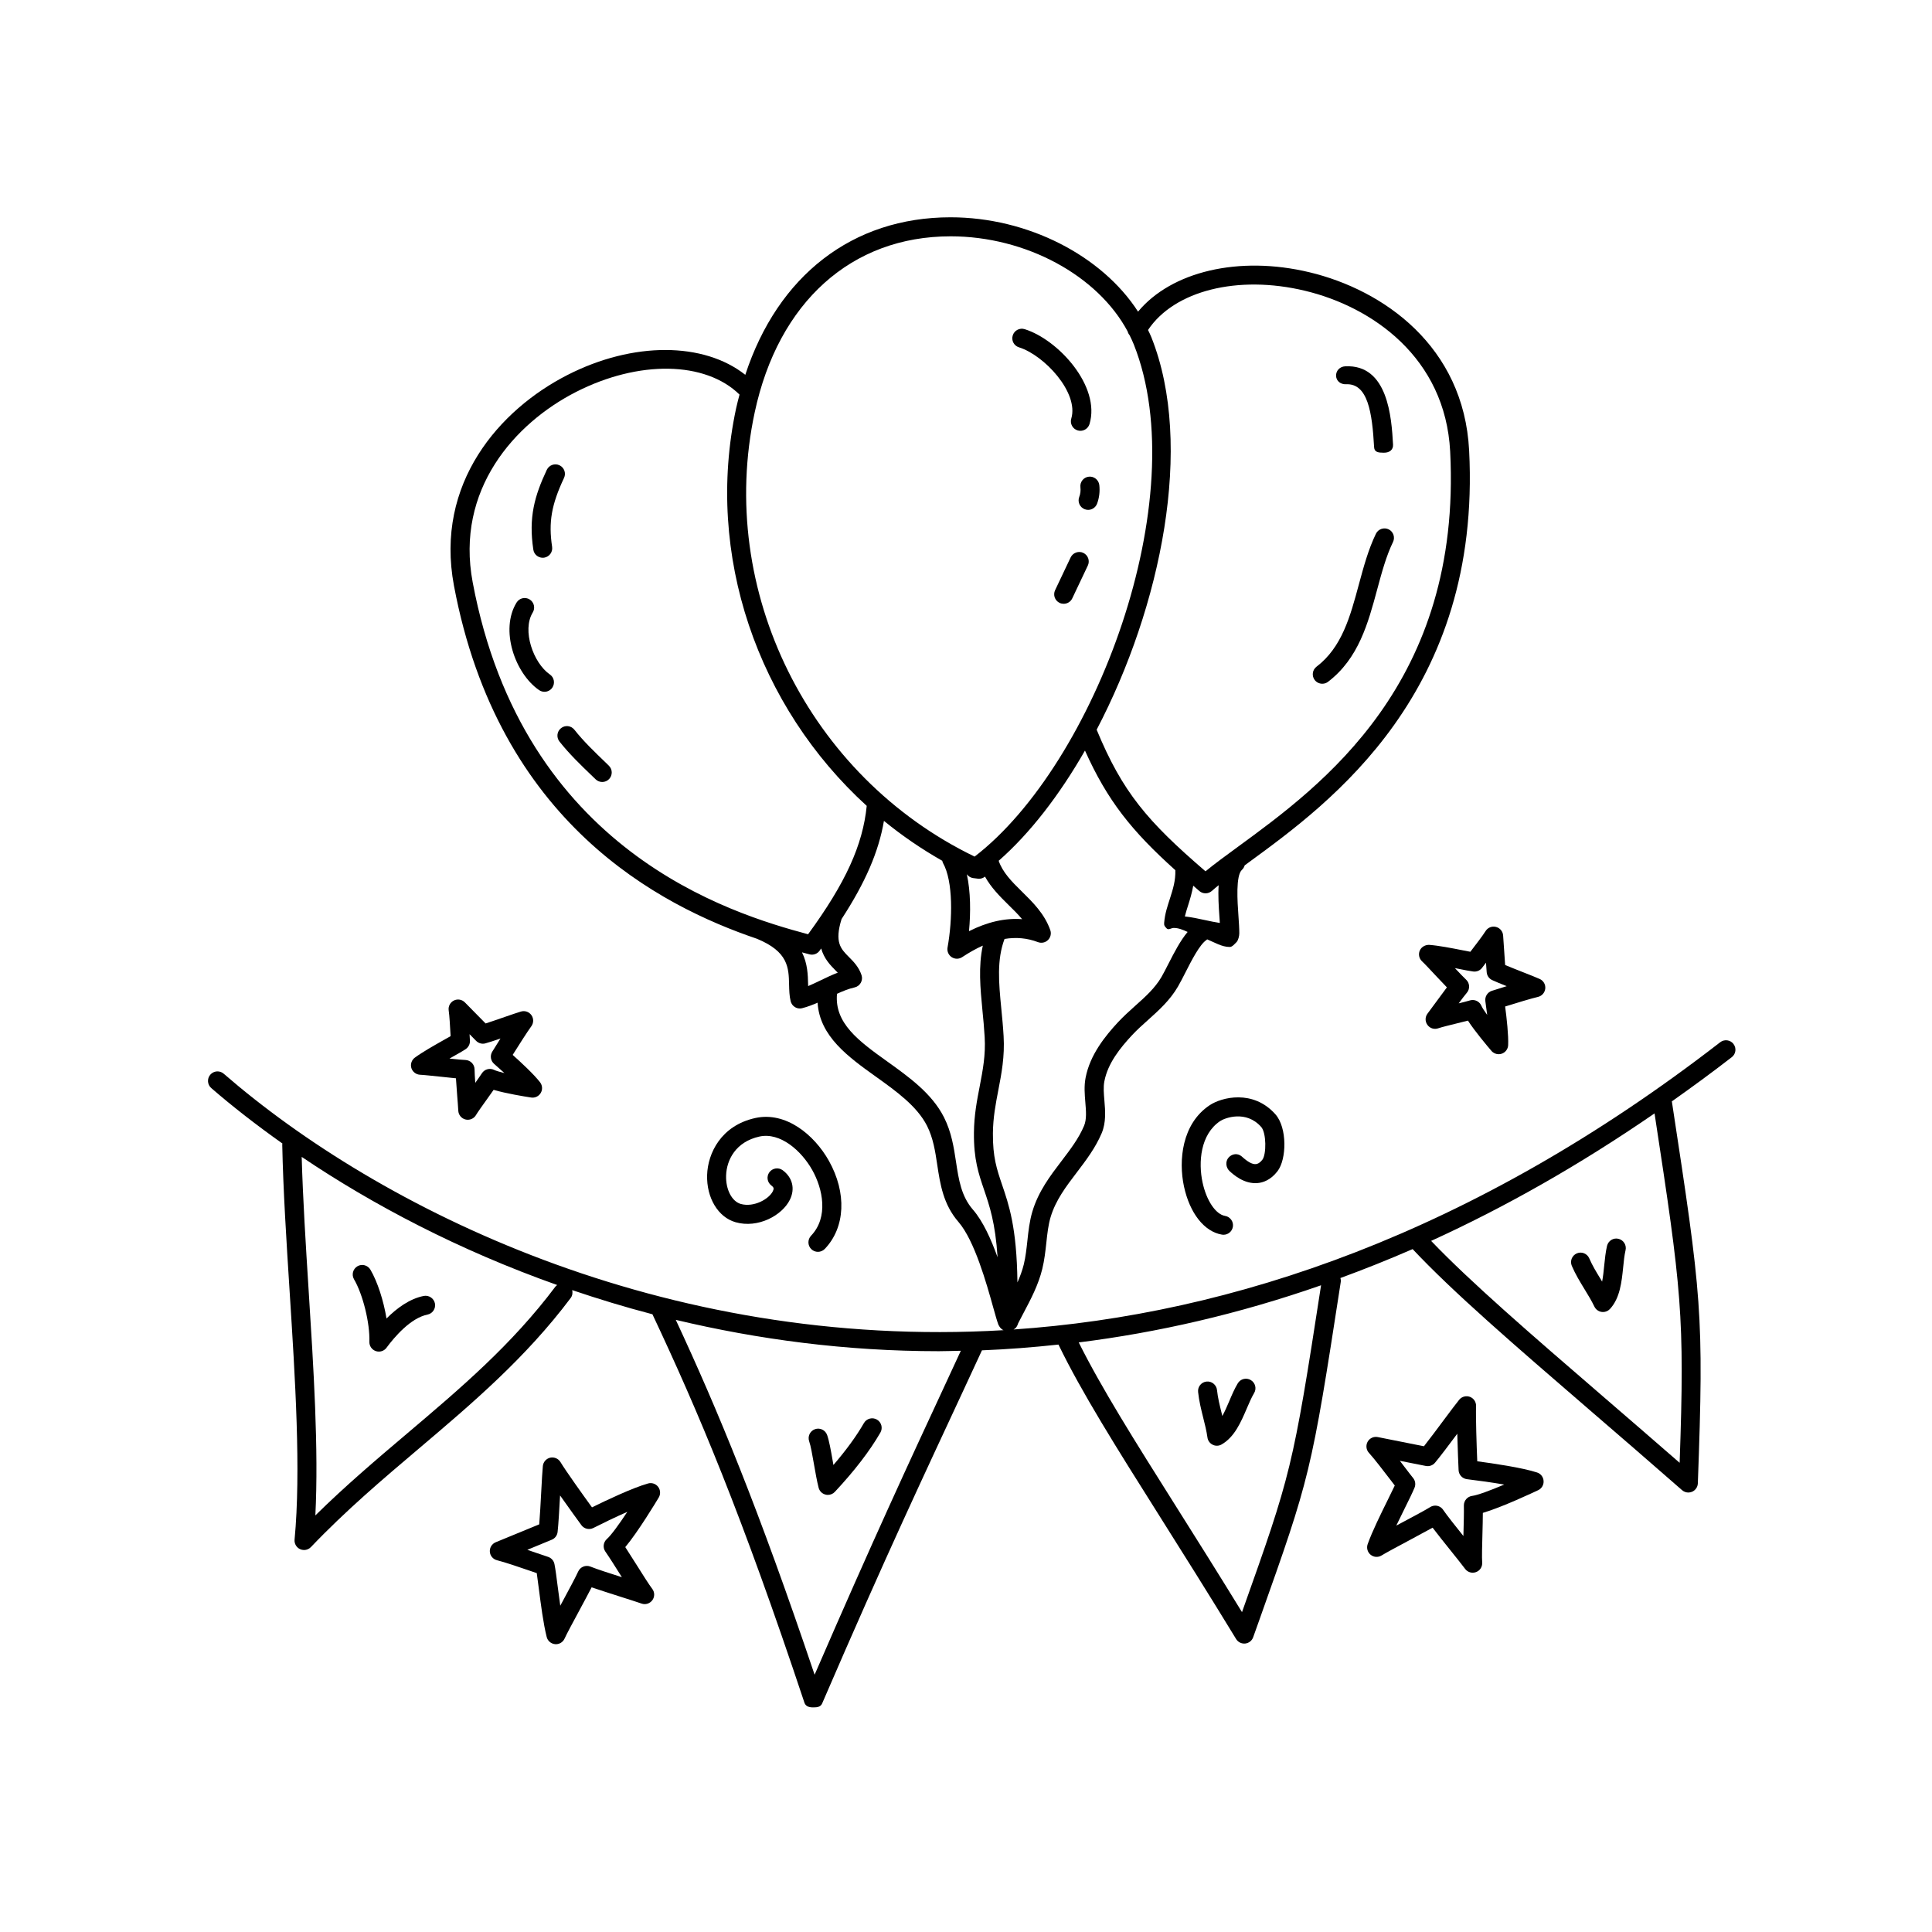 <?xml version="1.0" encoding="UTF-8"?>
<!-- Uploaded to: ICON Repo, www.iconrepo.com, Generator: ICON Repo Mixer Tools -->
<svg fill="#000000" width="800px" height="800px" version="1.1" viewBox="144 144 512 512" xmlns="http://www.w3.org/2000/svg">
 <g>
  <path d="m603.4 420.66c-0.855-1.109-2.445-1.301-3.531-0.453-65.469 50.699-129.47 72.195-187.27 76.121 0.211-0.133 0.43-0.266 0.543-0.383 0.301-0.297 0.535-0.777 0.684-1.27 0.48-0.945 0.969-1.863 1.457-2.785 1.91-3.613 3.883-7.344 4.934-11.613 0.57-2.348 0.828-4.68 1.074-6.926 0.258-2.445 0.516-4.746 1.145-6.852 1.352-4.465 4.062-8.035 6.934-11.805 2.422-3.188 4.934-6.484 6.59-10.395 1.199-2.856 0.945-5.918 0.719-8.613-0.156-1.844-0.312-3.586-0.012-5.117 0.91-4.812 4.242-8.918 7.379-12.281 1.309-1.402 2.742-2.68 4.16-3.949 2.871-2.578 5.844-5.234 7.969-8.898 0.609-1.047 1.281-2.352 1.984-3.742 1.598-3.141 3.777-7.43 5.582-8.602 0.07-0.047 0.105-0.109 0.168-0.16 1.906 0.785 3.887 2.019 5.961 2.019h0.035c0.66 0 1.293-0.805 1.77-1.27 0.484-0.473 0.75-1.668 0.75-2.336 0.004-1.305-0.105-2.938-0.23-4.707-0.266-3.719-0.746-10.645 0.953-12.152 0.359-0.316 0.562-0.73 0.707-1.16 0.398-0.297 0.789-0.578 1.203-0.887 21.52-15.715 61.559-44.965 58.277-109.05-1.41-27.695-22.781-42.562-42.305-47.238-18.773-4.5-36.633-0.172-45.434 10.434-9.562-14.828-29.199-25.004-49.695-25.004-25.973 0-45.766 15.445-54.391 41.746-10.984-8.688-29.691-8.871-47.172 0.066-17.879 9.133-35.156 28.594-30.031 55.836 11.801 62.801 54.488 84.793 80.293 93.551 8.316 3.426 8.418 7.668 8.516 12.16 0.035 1.465 0.066 2.973 0.414 4.387 0.156 0.66 0.57 1.219 1.152 1.57 0.395 0.238 0.84 0.359 1.293 0.359 0.211 0 0.422-0.031 0.629-0.086 1.43-0.367 2.769-0.887 4.066-1.449 0.555 8.922 8.121 14.359 15.488 19.629 5.344 3.828 10.867 7.789 13.508 12.988 1.637 3.246 2.168 6.691 2.715 10.359 0.781 5.144 1.586 10.465 5.633 15.141 4.242 4.902 7.453 16.367 9.168 22.535 0.613 2.207 1.102 3.91 1.445 4.793 0.02 0.059 0.09 0.086 0.105 0.133 0.168 0.359 0.414 0.66 0.73 0.91 0.07 0.051 0.105 0.105 0.188 0.152 0.102 0.066 0.191 0.105 0.297 0.145-90.555 5.332-165.59-32.352-206.66-67.965-1.039-0.91-2.641-0.801-3.551 0.258-0.91 1.047-0.797 2.641 0.258 3.551 5.648 4.898 11.996 9.824 18.852 14.688-0.004 0.09-0.047 0.16-0.047 0.258 0.242 12.035 1.109 25.605 1.945 38.734 1.496 23.469 3.043 47.758 1.324 65.984-0.102 1.066 0.488 2.082 1.465 2.527 0.332 0.152 0.691 0.227 1.043 0.227 0.676 0 1.34-0.273 1.824-0.781 9.273-9.73 19.18-18.121 28.758-26.234 13.84-11.738 28.148-23.859 40.082-39.777 0.469-0.625 0.562-1.387 0.398-2.09 6.887 2.336 13.961 4.492 21.266 6.402 12.117 25.715 23.602 52.871 40.285 102.95 0.328 0.969 1.238 1.234 2.281 1.234h0.105c1.004 0 1.914-0.125 2.312-1.059 17.059-39.562 27.332-61.219 37.266-82.609l5.078-10.957c6.672-0.262 13.453-0.789 20.277-1.527 6.109 12.617 15.289 27.211 26.875 45.586 6.062 9.617 12.816 20.332 20.199 32.441 0.457 0.754 1.281 1.211 2.152 1.211 0.09 0 0.172 0 0.266-0.012 0.957-0.105 1.785-0.746 2.106-1.664l1.664-4.664c13.43-37.789 13.688-38.512 21.543-89.461 0.066-0.367 0.016-0.734-0.082-1.074 6.344-2.328 12.707-4.863 19.133-7.664 10.664 11.367 26.848 25.336 47.289 42.969 7.543 6.504 15.625 13.473 24.121 20.918 0.473 0.406 1.059 0.625 1.656 0.625 0.336 0 0.68-0.074 0.996-0.207 0.891-0.383 1.48-1.25 1.523-2.215 1.648-45.176 1.004-49.516-6.887-101.24 5.281-3.727 10.574-7.598 15.863-11.699 1.113-0.836 1.312-2.426 0.465-3.516zm-149.75-21.25c-0.66 1.293-1.27 2.508-1.844 3.492-1.727 2.973-4.277 5.254-6.984 7.668-1.535 1.375-3.066 2.766-4.492 4.281-3.414 3.672-7.481 8.676-8.641 14.781-0.422 2.207-0.238 4.379-0.066 6.484 0.195 2.316 0.383 4.516-0.336 6.231-1.391 3.32-3.606 6.223-5.949 9.301-3.023 3.965-6.152 8.074-7.742 13.406-0.766 2.551-1.055 5.195-1.328 7.758-0.227 2.09-0.465 4.254-0.953 6.273-0.406 1.641-0.996 3.223-1.684 4.769-0.172-14.699-2.312-20.695-4.098-25.961-1.371-4.062-2.457-7.262-2.402-13.559 0.039-4.195 0.719-7.719 1.438-11.457 0.84-4.359 1.715-8.879 1.395-14.289-0.141-2.519-0.383-4.934-0.609-7.281-0.68-6.918-1.219-12.941 0.855-18.477 3.078-0.508 6.012-0.242 8.855 0.84 0.918 0.348 1.953 0.137 2.656-0.551 0.699-0.684 0.941-1.715 0.609-2.641-1.527-4.332-4.637-7.379-7.644-10.332-2.625-2.562-5.012-5.039-6.027-8.031 8.293-7.269 16.102-17.398 22.867-29.207 5.934 13.227 12.324 21.254 23.949 31.699 0.082 2.82-0.641 5.023-1.406 7.441-0.66 2.082-1.352 3.996-1.559 6.531-0.059 0.711 0.188 0.953 0.68 1.473 0.504 0.5 1.168-0.137 1.863-0.137h0.051c1.211 0 2.414 0.5 3.629 1.059-1.93 2.277-3.578 5.488-5.082 8.434zm-53.426-23.723c0.402 0.535 0.984 0.926 1.672 1.012l1.258 0.16c0.105 0.012 0.211 0.02 0.316 0.02 0.59 0 1.125-0.215 1.562-0.57 1.578 2.84 3.875 5.188 6.168 7.438 1.309 1.281 2.578 2.527 3.672 3.844-4.457-0.344-9.141 0.695-14.078 3.184 0.473-4.977 0.438-10.477-0.57-15.086zm66.941 11.312c0.039 0.551 0.082 1.078 0.105 1.594-1.27-0.188-2.57-0.469-3.894-0.754-1.742-0.379-3.516-0.766-5.379-0.973 0.258-1.023 0.57-2.035 0.906-3.074 0.488-1.535 0.984-3.215 1.32-5.074 0.559 0.484 1.047 0.922 1.633 1.422 0.473 0.402 1.055 0.598 1.633 0.598 0.598 0 1.199-0.215 1.684-0.645 0.535-0.484 1.148-0.992 1.785-1.508-0.176 2.688 0.008 5.629 0.207 8.414zm22.684-165.94c17.754 4.254 37.18 17.672 38.461 42.598 3.133 61.367-34.023 88.508-56.215 104.73-3.293 2.41-6.238 4.555-8.621 6.519-15.438-13.27-22.023-21.016-28.848-37.527 17.078-32.652 25.887-75.355 14.52-103.95-0.266-0.672-0.59-1.324-0.906-1.98 6.918-10.375 23.695-14.688 41.609-10.391zm-93.945-14.434c20 0 39.035 10.41 46.93 25.199 0.098 0.371 0.262 0.715 0.52 1.012 0.395 0.805 0.785 1.617 1.117 2.449 16.164 40.652-10.348 111.26-42.188 135.72-43.934-21.254-68.402-70.52-58.277-117.73 6.258-29.215 25.66-46.648 51.898-46.648zm-126.64 91.672c-4.609-24.512 11.117-42.113 27.371-50.418 16.668-8.508 34.32-8.16 43.348 0.691-0.312 1.211-0.641 2.398-0.906 3.641-8.344 38.93 5.812 79.117 34.613 105.35-1.039 10.379-5.586 20.41-15.539 34.027-20.492-5.504-75.504-22.035-88.887-93.289zm88.891 106.54c-0.055-2.414-0.121-5.445-1.621-8.457 0.695 0.188 1.355 0.363 1.977 0.527 0.215 0.059 0.434 0.086 0.648 0.086 0.781 0 1.543-0.367 2.019-1.02 0.156-0.211 0.289-0.406 0.441-0.621 0.762 2.691 2.383 4.387 3.758 5.773 0.223 0.223 0.434 0.434 0.637 0.641-1.578 0.605-3.062 1.32-4.519 2.023-1.133 0.539-2.223 1.074-3.324 1.535-0.004-0.156-0.012-0.32-0.016-0.488zm43.664 59.711c-3.09-3.57-3.754-7.961-4.457-12.594-0.59-3.891-1.199-7.914-3.203-11.875-3.199-6.309-9.23-10.625-15.07-14.809-7.535-5.391-13.996-10.121-13.273-17.906 1.531-0.699 3.047-1.328 4.656-1.688 0.695-0.156 1.289-0.594 1.641-1.215 0.348-0.613 0.43-1.355 0.207-2.023-0.711-2.176-2.121-3.594-3.371-4.848-2.144-2.156-3.84-3.879-1.926-10.027 6.293-9.668 9.836-17.824 11.23-26.023 4.805 3.926 9.965 7.461 15.457 10.578 0.055 0.195 0.086 0.398 0.188 0.578 2.731 4.836 2.543 15.004 1.211 22.406-0.176 0.992 0.25 1.996 1.094 2.551 0.422 0.277 0.906 0.418 1.387 0.418 0.48 0 0.961-0.137 1.387-0.418 1.898-1.254 3.719-2.266 5.477-3.055-1.203 5.523-0.672 11.215-0.098 17.176 0.227 2.281 0.453 4.621 0.59 7.059 0.281 4.797-0.5 8.77-1.309 13.027-0.734 3.789-1.492 7.644-1.535 12.293-0.074 7.152 1.254 10.941 2.664 15.09 1.438 4.246 3.008 8.766 3.602 17.949-1.734-4.824-3.887-9.586-6.547-12.645zm-110.61 20.395c-11.594 15.441-25.055 26.863-39.309 38.938-8.051 6.82-16.328 13.84-24.328 21.719 0.898-17.551-0.473-39.047-1.797-59.906-0.75-11.859-1.512-24.035-1.824-35.109 18.867 12.723 41.699 24.742 67.707 33.957-0.152 0.141-0.316 0.238-0.449 0.402zm103.39 25.73c-9.43 20.312-19.176 41.266-34.719 77.148-14.918-44.223-25.699-70.234-36.793-94.047 21.723 5.18 45.047 8.309 69.695 8.309 1.934 0 3.898-0.086 5.848-0.117zm78.543 60.559c-6.328-10.312-12.16-19.582-17.477-28.008-11.004-17.457-19.809-31.457-25.789-43.469 20.773-2.602 42.254-7.473 64.219-15.145-7.519 48.723-7.922 49.992-20.953 86.621zm115.98-39.574c-7.059-6.156-13.801-11.969-20.164-17.461-19.59-16.895-35.199-30.391-45.695-41.348 19.469-8.871 39.246-20.047 59.207-33.785 7.164 46.902 8.02 53.438 6.652 92.594z"/>
  <path d="m241.89 499.59c-0.035 1.102 0.648 2.098 1.691 2.457 0.273 0.102 0.551 0.137 0.828 0.137 0.781 0 1.543-0.363 2.019-1.02 2.144-2.898 6.41-7.883 10.855-8.781 1.367-0.277 2.246-1.602 1.977-2.969-0.277-1.367-1.633-2.238-2.969-1.977-3.715 0.742-7.09 3.195-9.863 5.981-0.77-4.699-2.363-9.691-4.262-12.941-0.707-1.199-2.254-1.613-3.445-0.906-1.199 0.711-1.605 2.242-0.906 3.445 2.371 4.055 4.234 11.645 4.074 16.574z"/>
  <path d="m376.39 520.2c-1.215-0.691-2.75-0.277-3.445 0.934-1.984 3.449-4.691 7.164-8.082 11.105-0.07-0.371-0.133-0.746-0.195-1.133-0.473-2.707-0.922-5.266-1.473-6.82-0.473-1.316-1.91-2-3.219-1.535-1.309 0.465-1.996 1.906-1.535 3.219 0.414 1.152 0.84 3.629 1.258 6.004 0.387 2.242 0.797 4.555 1.25 6.309 0.23 0.891 0.934 1.578 1.82 1.797 0.207 0.059 0.414 0.082 0.621 0.082 0.691 0 1.359-0.277 1.84-0.789 5.231-5.598 9.297-10.887 12.078-15.715 0.703-1.211 0.293-2.754-0.918-3.457z"/>
  <path d="m463.99 524.97c0.109 0.82 0.637 1.535 1.379 1.898 0.344 0.176 0.734 0.266 1.113 0.266 0.43 0 0.855-0.105 1.238-0.328 3.445-1.949 5.16-5.981 6.68-9.523 0.629-1.461 1.238-2.898 1.953-4.102 0.715-1.188 0.316-2.742-0.883-3.449-1.195-0.715-2.746-0.324-3.457 0.883-0.852 1.43-1.566 3.078-2.242 4.691-0.59 1.367-1.176 2.75-1.84 3.949-0.059-0.246-0.117-0.492-0.18-0.734-0.523-2.117-1.023-4.109-1.234-6.152-0.141-1.375-1.422-2.394-2.766-2.242-1.379 0.141-2.394 1.375-2.242 2.769 0.246 2.383 0.812 4.648 1.359 6.84 0.438 1.727 0.871 3.461 1.121 5.234z"/>
  <path d="m563.91 485.64c0.934 1.523 1.855 3.043 2.625 4.629 0.363 0.75 1.074 1.281 1.898 1.402 0.121 0.02 0.246 0.031 0.371 0.031 0.699 0 1.367-0.289 1.844-0.801 2.68-2.883 3.117-7.231 3.508-11.043 0.156-1.586 0.312-3.16 0.629-4.519 0.324-1.355-0.516-2.711-1.859-3.039-1.367-0.348-2.715 0.52-3.043 1.859-0.383 1.633-0.57 3.445-0.746 5.184-0.141 1.461-0.297 2.949-0.559 4.293-0.117-0.207-0.246-0.414-0.363-0.621-1.152-1.867-2.231-3.648-3.043-5.535-0.551-1.281-2.039-1.875-3.309-1.316-1.273 0.551-1.863 2.023-1.316 3.305 0.953 2.223 2.18 4.231 3.363 6.172z"/>
  <path d="m500.7 245.83c5.793-0.293 6.941 7.5 7.453 16.691 0.074 1.336 1.168 1.449 2.484 1.449h0.172c1.387 0 2.438-0.742 2.363-2.133-0.398-7.141-1.316-21.355-12.699-20.758-1.387 0.066-2.457 1.152-2.398 2.539 0.062 1.395 1.25 2.269 2.625 2.211z"/>
  <path d="m414.03 236.04c6.723 2.098 15.93 12.02 13.871 18.883-0.402 1.336 0.348 2.734 1.688 3.141 0.242 0.07 0.484 0.105 0.73 0.105 1.082 0 2.086-0.707 2.414-1.793 3.004-9.98-8.258-22.359-17.184-25.145-1.344-0.414-2.742 0.328-3.16 1.656-0.426 1.324 0.309 2.738 1.641 3.152z"/>
  <path d="m287.82 291.81c0.125 0 0.258-0.012 0.379-0.023 1.375-0.211 2.324-1.492 2.117-2.867-0.984-6.531-0.188-11.141 3.16-18.27 0.59-1.258 0.047-2.762-1.215-3.352-1.25-0.586-2.754-0.051-3.352 1.211-3.246 6.918-4.867 12.594-3.57 21.164 0.184 1.242 1.254 2.137 2.481 2.137z"/>
  <path d="m494.42 325.2c0.535 0 1.074-0.168 1.527-0.52 8.09-6.168 10.609-15.504 13.039-24.531 1.219-4.523 2.379-8.801 4.172-12.504 0.609-1.254 0.098-2.754-1.152-3.367-1.238-0.594-2.754-0.09-3.367 1.164-2.016 4.141-3.281 8.848-4.516 13.402-2.312 8.594-4.504 16.707-11.23 21.836-1.109 0.84-1.324 2.422-0.48 3.531 0.496 0.645 1.25 0.988 2.008 0.988z"/>
  <path d="m430.32 273.11c0.105 0.891 0 1.789-0.312 2.594-0.5 1.301 0.16 2.754 1.461 3.25 0.297 0.109 0.59 0.168 0.898 0.168 1.012 0 1.98-0.621 2.363-1.621 0.586-1.559 0.789-3.273 0.598-4.961-0.168-1.387-1.445-2.379-2.797-2.211-1.375 0.152-2.371 1.402-2.211 2.781z"/>
  <path d="m431.09 290.52c-1.223-0.59-2.754-0.059-3.356 1.195l-4.125 8.699c-0.59 1.258-0.059 2.762 1.199 3.356 0.344 0.168 0.719 0.242 1.082 0.242 0.941 0 1.84-0.527 2.273-1.441l4.125-8.699c0.594-1.25 0.059-2.758-1.199-3.352z"/>
  <path d="m285.18 306.32c0.73-1.184 0.359-2.734-0.82-3.465-1.184-0.727-2.734-0.363-3.465 0.828-4.445 7.211-0.434 18.781 5.965 23.199 0.438 0.301 0.938 0.449 1.43 0.449 0.797 0 1.582-0.379 2.07-1.09 0.789-1.145 0.508-2.715-0.641-3.5-4.398-3.035-7.441-11.711-4.539-16.422z"/>
  <path d="m304.48 346.06c-2.891-2.777-5.883-5.652-8.258-8.672-0.867-1.102-2.449-1.289-3.535-0.422-1.098 0.855-1.285 2.445-0.43 3.535 2.594 3.301 5.715 6.297 8.73 9.195l0.863 0.832c0.488 0.469 1.117 0.707 1.75 0.707 0.66 0 1.32-0.258 1.812-0.77 0.961-1.004 0.938-2.594-0.07-3.562z"/>
  <path d="m359.02 475.05c0.488 0.469 1.117 0.699 1.742 0.699 0.664 0 1.324-0.266 1.82-0.777 5.438-5.684 5.856-14.848 1.074-23.363-3.891-6.914-11.395-13.078-19.453-11.332-9.164 2-12.625 9.383-12.809 15.094-0.188 6.055 2.91 11.219 7.543 12.531 5.945 1.691 12.348-1.789 14.402-5.984 1.414-2.887 0.684-5.875-1.918-7.793-1.117-0.828-2.695-0.586-3.523 0.527-0.828 1.125-0.586 2.691 0.527 3.516 0.645 0.48 0.734 0.816 0.383 1.523-1.004 2.047-5.008 4.344-8.5 3.367-2.371-0.684-4.004-3.856-3.883-7.535 0.125-4.09 2.519-8.941 8.852-10.332 5.5-1.188 11.098 3.754 13.977 8.879 2.793 4.957 4.379 12.496-0.316 17.406-0.957 1.02-0.922 2.617 0.082 3.574z"/>
  <path d="m476.83 452.5c-0.938 0.09-2.121-0.539-3.777-2.047-1.047-0.902-2.543-0.727-3.465 0.312-0.918 1.039-0.734 2.68 0.289 3.617 0.945 0.852 3.793 3.457 7.406 3.144 1.395-0.121 3.441-0.77 5.266-3.141 2.445-3.176 2.594-11.488-0.52-15.047-5.934-6.723-14.34-4.539-17.469-2.434-7.371 4.918-8.266 14.656-6.797 21.512 1.531 7.098 5.379 11.992 10.062 12.773 0.137 0.023 0.289 0.035 0.418 0.035 1.203 0 2.273-0.871 2.481-2.106 0.23-1.367-0.707-2.664-2.07-2.891-2.481-0.414-4.934-4.062-5.965-8.867-1.145-5.309-0.598-12.75 4.672-16.27 1.176-0.789 6.832-3.004 10.879 1.578 1.375 1.578 1.387 7.246 0.309 8.66-0.855 1.09-1.504 1.148-1.719 1.168z"/>
  <path d="m255.33 428.82c0.934 0.035 3.223 0.293 5.547 0.527 1.391 0.152 2.793 0.301 3.953 0.414 0.086 1.379 0.211 3.019 0.328 4.551 0.125 1.598 0.246 3.09 0.293 4.027 0.051 1.117 0.828 2.066 1.91 2.332 0.203 0.051 0.402 0.074 0.605 0.074 0.875 0 1.715-0.457 2.172-1.238 0.504-0.848 1.672-2.465 2.871-4.144 0.621-0.855 1.246-1.738 1.805-2.539 3.246 0.953 8.203 1.77 9.934 2.031 1.012 0.16 2.031-0.316 2.555-1.211 0.523-0.887 0.453-1.996-0.176-2.82-1.641-2.137-5.129-5.356-7.262-7.266 1.535-2.453 3.926-6.203 4.938-7.582 0.641-0.871 0.66-2.047 0.039-2.938-0.625-0.891-1.734-1.281-2.777-0.969-0.762 0.215-2.398 0.777-4.227 1.41-1.742 0.605-3.672 1.273-5.144 1.75-2.051-2.074-5.492-5.582-5.492-5.582-0.762-0.777-1.945-0.984-2.918-0.5-0.977 0.488-1.535 1.547-1.375 2.625 0.215 1.465 0.352 4.125 0.469 6.156l0.039 0.66c-0.609 0.348-1.324 0.746-2.09 1.18-2.383 1.352-5.352 3.023-7.387 4.516-0.863 0.629-1.23 1.742-0.922 2.769 0.32 1 1.242 1.719 2.312 1.766zm8.469-4.676c1.512-0.852 2.828-1.586 3.613-2.117 0.754-0.508 1.184-1.371 1.125-2.289l-0.102-1.668c0.727 0.734 1.367 1.379 1.762 1.785 0.641 0.641 1.594 0.898 2.453 0.641 0.945-0.258 2.414-0.734 3.984-1.281-1.02 1.613-1.883 3.012-2.191 3.508-0.637 1.055-0.422 2.414 0.508 3.215 0.875 0.762 1.809 1.594 2.727 2.43-1.258-0.309-2.238-0.59-2.715-0.828-1.152-0.57-2.539-0.203-3.246 0.875-0.465 0.711-1.09 1.598-1.762 2.551-0.105-1.414-0.18-2.707-0.188-3.551-0.012-1.359-1.082-2.457-2.434-2.508-0.75-0.02-2.387-0.18-4.211-0.371 0.234-0.137 0.457-0.27 0.676-0.391z"/>
  <path d="m551.36 534.23c-3.945-1.293-11.645-2.414-15.871-2.973-0.176-4.18-0.422-11.809-0.316-14.629 0.039-1.082-0.613-2.066-1.621-2.449-1.004-0.371-2.152-0.082-2.836 0.754-0.762 0.922-2.332 3.023-4.074 5.356-1.809 2.43-3.824 5.141-5.285 6.984-4.141-0.812-12.227-2.434-12.227-2.434-1.09-0.215-2.152 0.289-2.684 1.219-0.535 0.945-0.406 2.137 0.316 2.941 1.438 1.578 3.891 4.793 5.688 7.133 0.422 0.551 0.828 1.074 1.18 1.543-0.508 1.082-1.16 2.414-1.891 3.879-1.797 3.648-4.051 8.176-5.297 11.672-0.352 1.004-0.039 2.133 0.797 2.805 0.832 0.672 1.996 0.746 2.902 0.176 1.199-0.734 4.277-2.383 7.394-4.047 2.215-1.188 4.469-2.394 6.121-3.309 1.336 1.77 3.098 3.961 4.82 6.109 1.523 1.906 2.941 3.672 3.797 4.812 0.488 0.648 1.234 1.008 2.012 1.008 0.297 0 0.59-0.051 0.875-0.156 1.047-0.383 1.715-1.414 1.633-2.535-0.102-1.41-0.012-4.594 0.07-7.668 0.051-1.898 0.102-3.84 0.105-5.492 5.066-1.484 13.566-5.5 14.672-6.019 0.934-0.441 1.496-1.406 1.426-2.434-0.051-1.035-0.734-1.926-1.707-2.246zm-17.227 6.199c-1.27 0.172-2.207 1.266-2.191 2.551 0.039 1.891-0.031 4.625-0.105 7.301-0.012 0.262-0.016 0.523-0.023 0.777-2.09-2.613-4.309-5.394-5.379-6.957-0.492-0.715-1.281-1.094-2.074-1.094-0.465 0-0.926 0.125-1.344 0.387-1.25 0.785-4.574 2.559-7.848 4.301-0.379 0.195-0.75 0.402-1.133 0.598 0.742-1.566 1.516-3.117 2.211-4.527 1.125-2.258 2.098-4.238 2.621-5.516 0.348-0.848 0.215-1.809-0.352-2.527-0.5-0.609-1.23-1.578-2.066-2.664-0.473-0.613-0.961-1.266-1.477-1.93 2.715 0.539 5.516 1.102 6.906 1.367 0.902 0.168 1.82-0.156 2.41-0.855 1.371-1.633 3.734-4.781 5.906-7.691 0.105 4.051 0.281 8.262 0.348 9.664 0.059 1.23 0.992 2.227 2.211 2.383 3.117 0.371 6.691 0.883 9.891 1.426-3.715 1.57-7.074 2.82-8.512 3.008z"/>
  <path d="m315.73 537.14c-4.082 1.148-11.227 4.535-14.848 6.324-2.422-3.344-6.879-9.559-8.359-12.012-0.555-0.922-1.652-1.371-2.707-1.152-1.055 0.242-1.84 1.129-1.953 2.203-0.125 1.211-0.277 3.891-0.434 6.879-0.16 2.988-0.336 6.277-0.527 8.586-3.894 1.613-11.527 4.742-11.527 4.742-1.008 0.414-1.637 1.422-1.562 2.508 0.074 1.094 0.852 1.996 1.906 2.262 2.109 0.523 5.996 1.859 8.844 2.836 0.605 0.207 1.176 0.402 1.684 0.578 0.176 1.168 0.363 2.644 0.57 4.273 0.52 4.035 1.16 9.055 2.062 12.652 0.262 1.043 1.152 1.793 2.211 1.898 0.082 0.004 0.156 0.012 0.23 0.012 0.977 0 1.879-0.562 2.293-1.477 0.574-1.266 2.207-4.289 3.859-7.356 1.25-2.324 2.449-4.555 3.316-6.238 2.188 0.75 5.023 1.656 7.613 2.481 2.242 0.719 4.312 1.367 5.617 1.824 1.039 0.379 2.207 0.004 2.871-0.902 0.648-0.906 0.637-2.125-0.047-3.012-0.855-1.125-2.539-3.793-4.16-6.375-1.023-1.621-2.062-3.269-2.977-4.672 3.402-4.055 8.246-12.102 8.871-13.145 0.523-0.887 0.465-1.996-0.16-2.828-0.633-0.82-1.68-1.176-2.688-0.891zm-10.891 14.703c-0.961 0.848-1.145 2.281-0.414 3.336 1.094 1.578 2.559 3.898 3.996 6.184 0.125 0.207 0.258 0.414 0.383 0.609-3.211-1.023-6.578-2.106-8.348-2.816-1.258-0.492-2.68 0.09-3.234 1.32-0.578 1.309-2.5 4.883-4.191 8.031-0.188 0.344-0.367 0.684-0.551 1.023-0.246-1.715-0.469-3.441-0.672-5.004-0.316-2.504-0.598-4.691-0.871-6.035-0.176-0.898-0.832-1.629-1.703-1.91-0.715-0.227-1.793-0.598-3.043-1.027-0.777-0.273-1.602-0.543-2.445-0.836 2.555-1.047 5.184-2.133 6.492-2.68 0.84-0.344 1.426-1.133 1.531-2.035 0.238-2.125 0.457-6.062 0.656-9.691 2.418 3.441 4.984 6.957 5.652 7.871 0.73 0.988 2.062 1.301 3.164 0.75 2.273-1.152 5.727-2.836 9.008-4.281-2.211 3.344-4.316 6.242-5.41 7.191z"/>
  <path d="m522.76 394.4c-1.02-0.039-2.07 0.523-2.5 1.5-0.43 0.977-0.191 2.125 0.59 2.852 0.691 0.641 2.281 2.344 3.894 4.07 0.945 0.996 1.91 2.012 2.699 2.84-0.855 1.133-1.844 2.488-2.777 3.758-0.934 1.27-1.777 2.43-2.336 3.164-0.691 0.883-0.711 2.106-0.051 3.019 0.648 0.906 1.793 1.281 2.867 0.906 0.941-0.324 2.934-0.805 4.961-1.309 0.992-0.242 1.996-0.488 2.91-0.727 1.84 2.836 5.09 6.688 6.227 8.02 0.484 0.57 1.184 0.883 1.91 0.883 0.277 0 0.543-0.047 0.816-0.133 0.973-0.328 1.652-1.223 1.703-2.258 0.121-2.57-0.383-7.141-0.797-10.254 2.82-0.883 7.055-2.168 8.688-2.539 1.055-0.242 1.832-1.133 1.945-2.207 0.109-1.074-0.473-2.098-1.457-2.539-0.742-0.344-2.449-1.023-4.336-1.762-1.652-0.656-3.465-1.367-4.84-1.945-0.215-2.918-0.535-7.82-0.535-7.824-0.074-1.09-0.836-2.004-1.895-2.273-1.055-0.277-2.168 0.172-2.746 1.09-0.797 1.258-2.438 3.394-3.672 5.008l-0.371 0.488c-0.672-0.121-1.445-0.277-2.281-0.441-2.703-0.531-6.078-1.195-8.617-1.387zm11.684 7.062c0.922 0.102 1.797-0.266 2.344-1.008l1.012-1.328c0.074 1.031 0.133 1.945 0.188 2.516 0.07 0.906 0.621 1.699 1.441 2.086 0.891 0.418 2.316 1.004 3.863 1.613-1.898 0.586-3.496 1.094-3.934 1.238-1.16 0.371-1.891 1.535-1.723 2.754 0.168 1.152 0.332 2.394 0.488 3.633-0.781-1.094-1.336-1.941-1.523-2.394-0.395-0.957-1.328-1.559-2.324-1.559-0.238 0-0.473 0.035-0.711 0.102-0.805 0.238-1.859 0.516-2.992 0.785 0.84-1.145 1.621-2.176 2.168-2.82 0.867-1.027 0.766-2.562-0.215-3.473-0.559-0.516-1.699-1.707-2.961-3.047 0.289 0.055 0.57 0.109 0.848 0.168 1.656 0.332 3.106 0.617 4.031 0.734z"/>
 </g>
</svg>